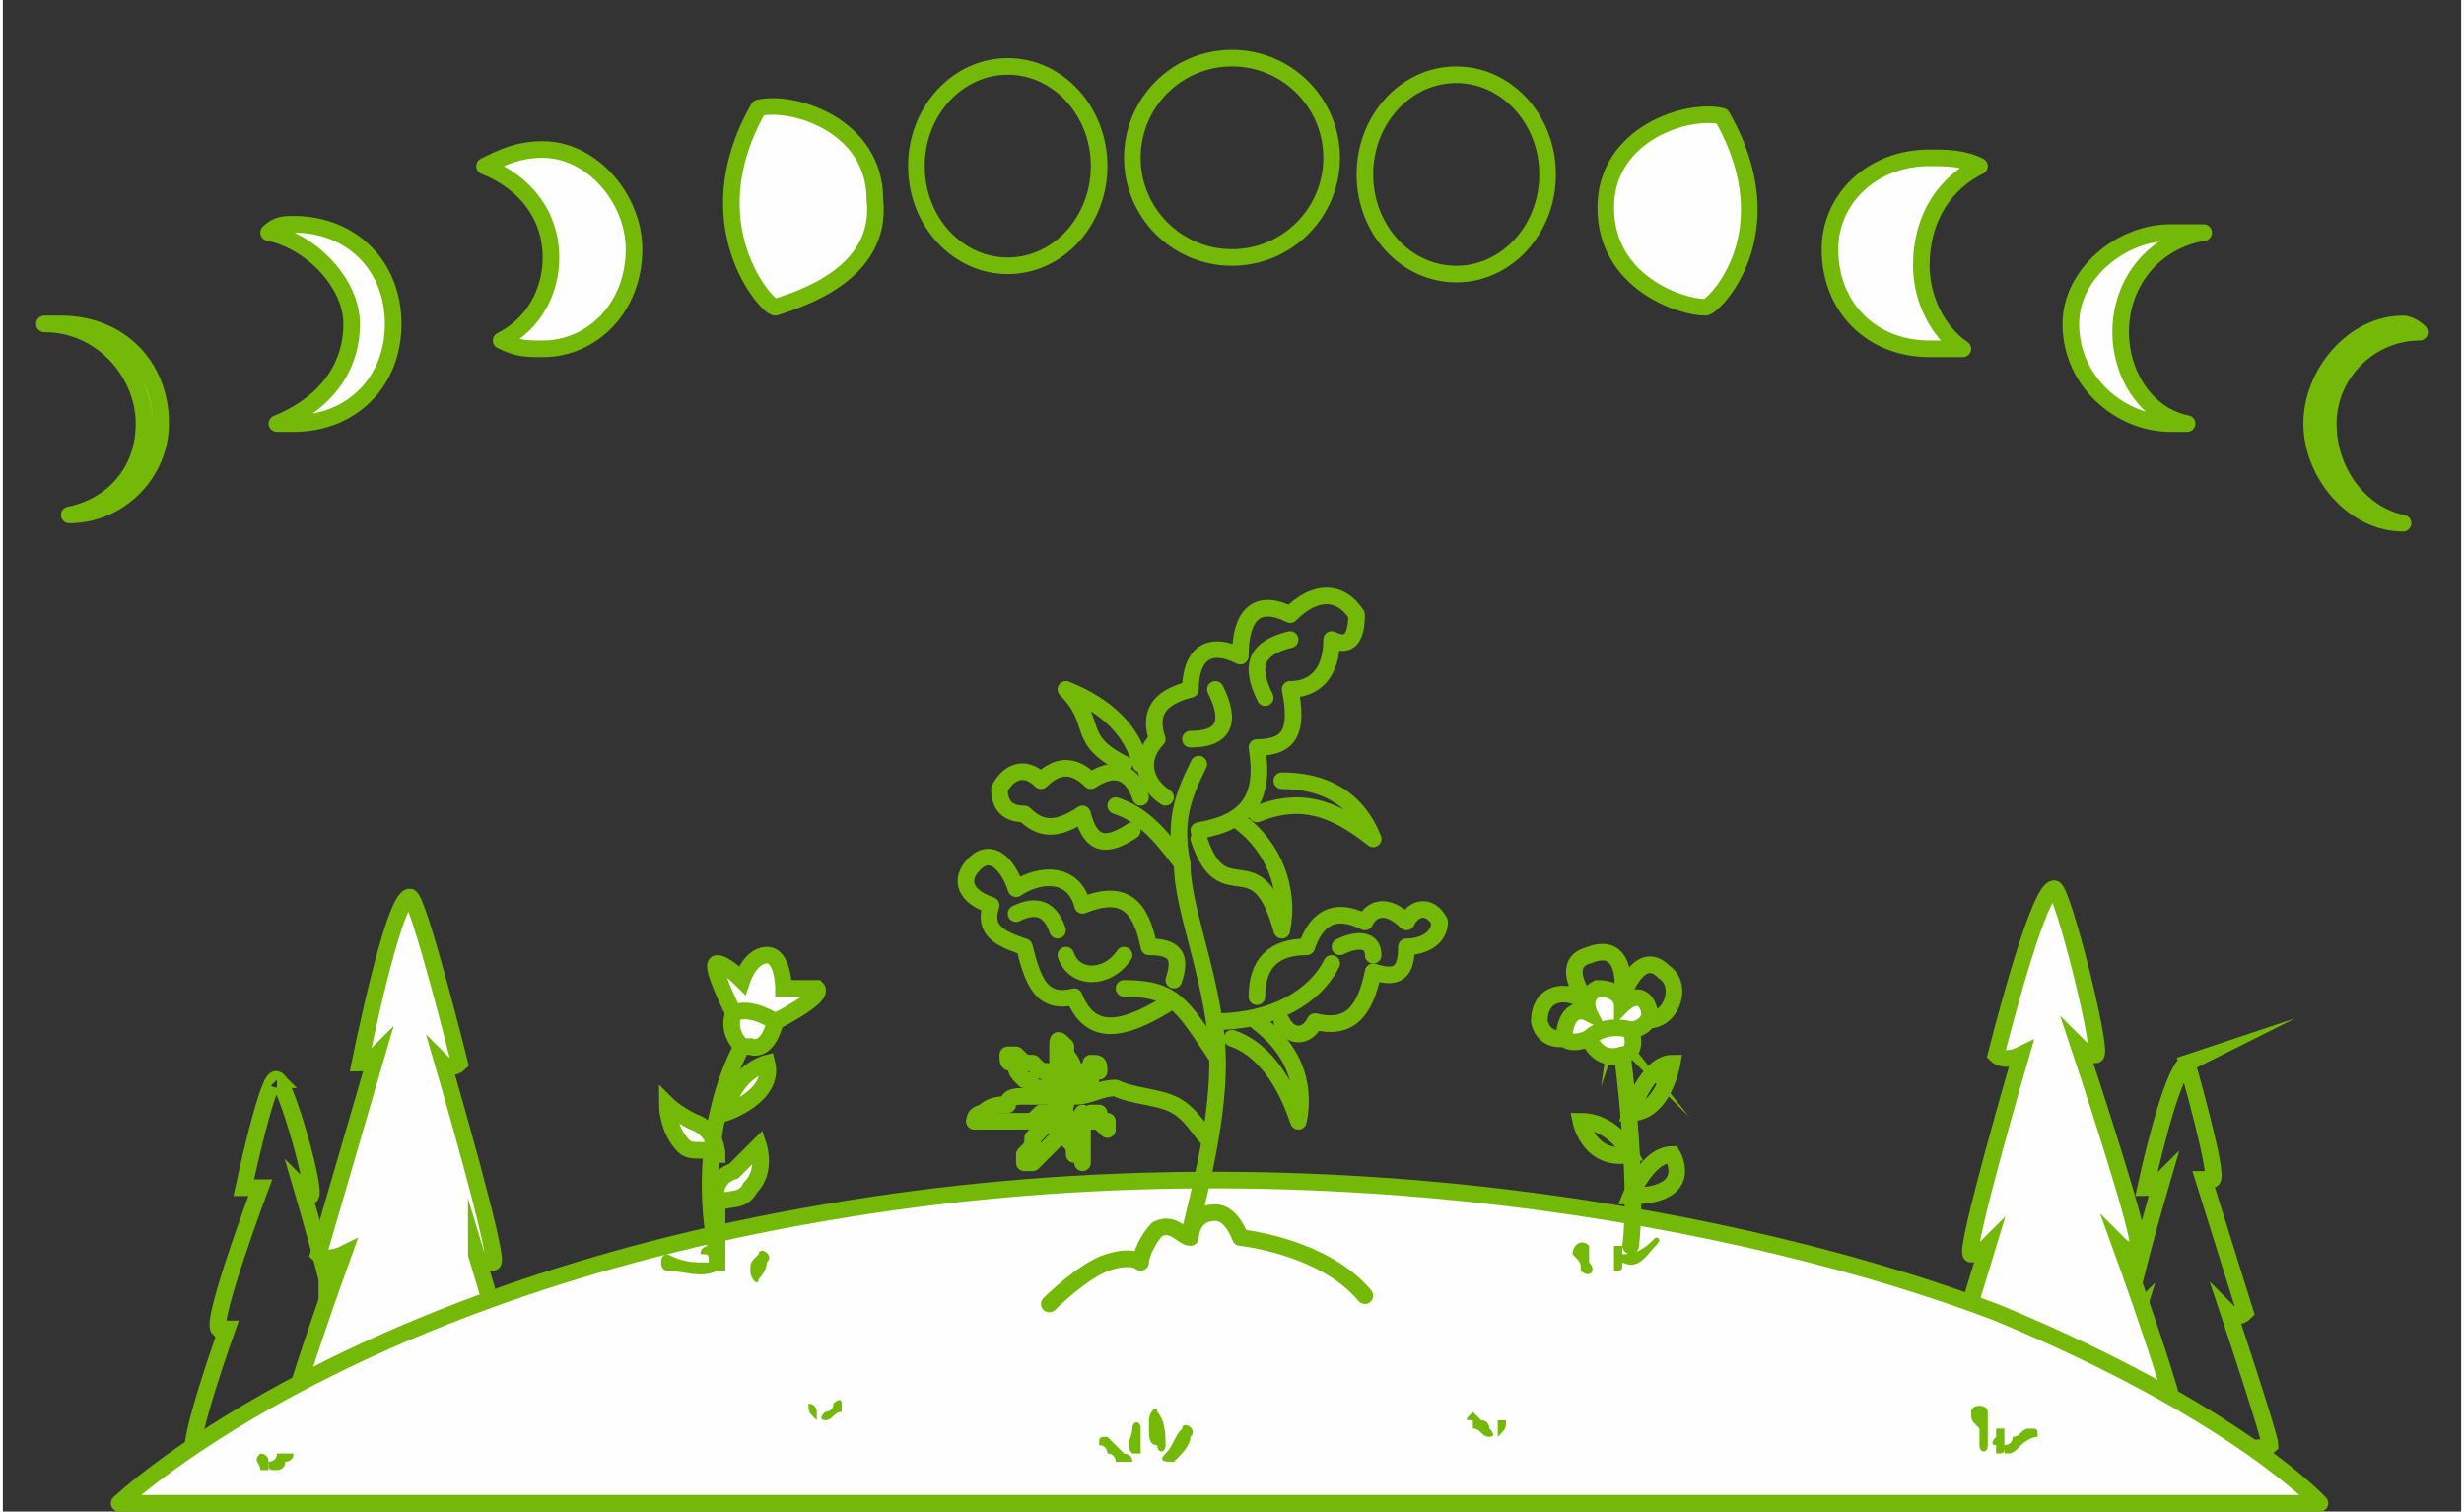 <?xml version="1.0" encoding="UTF-8"?>
<!DOCTYPE svg PUBLIC "-//W3C//DTD SVG 1.1//EN" "http://www.w3.org/Graphics/SVG/1.1/DTD/svg11.dtd">
<!-- Creator: CorelDRAW 2017 -->
<svg xmlns="http://www.w3.org/2000/svg" xml:space="preserve" width="357px" height="219px" version="1.1" style="shape-rendering:geometricPrecision; text-rendering:geometricPrecision; image-rendering:optimizeQuality; fill-rule:evenodd; clip-rule:evenodd"
viewBox="0 0 2.96 1.82"
 xmlns:xlink="http://www.w3.org/1999/xlink">
 <rect x="0" y="0" width="2.96" height="1.82" fill="#333333" stroke="none"/>
 <defs>
  <style type="text/css">
   <![CDATA[
    .str0 {stroke:#74B908;stroke-width:0.02;stroke-miterlimit:22.926}
    .str2 {stroke:#74B908;stroke-width:0.02;stroke-linecap:round;stroke-linejoin:round;stroke-miterlimit:22.926}
    .str3 {stroke:#74B908;stroke-width:0.02;stroke-linecap:round;stroke-linejoin:round;stroke-miterlimit:22.926}
    .str1 {stroke:#74B908;stroke-width:0.02;stroke-linecap:round;stroke-linejoin:round;stroke-miterlimit:22.926}
    .fil2 {fill:none}
    .fil0 {fill:none;fill-rule:nonzero}
    .fil3 {fill:#FEFEFE}
    .fil1 {fill:#FEFEFE;fill-rule:nonzero}
    .fil4 {fill:#74B908;fill-rule:nonzero}
   ]]>
  </style>
 </defs>
 <g id="Слой_x0020_1">
  <path class="fil0 str0" d="M0.33 1.3c-0.01,-0.01 -0.04,0.13 -0.04,0.13 0.01,0 0.02,0 0.02,0 0,0 -0.06,0.16 -0.05,0.17 0,0 0.01,0 0.01,0 0,0 -0.05,0.14 -0.04,0.15 0,0.01 0.19,0 0.2,0 0,0 -0.04,-0.16 -0.04,-0.16 0,0 0,0.01 0.01,0.01 0.01,0 -0.04,-0.17 -0.04,-0.17 0,0 0.01,0.01 0.01,0.01 0.01,0 -0.03,-0.14 -0.04,-0.14z"/>
  <path class="fil1 str0" d="M0.49 1.08c-0.02,0 -0.06,0.2 -0.06,0.2 0.01,0 0.02,-0.01 0.02,-0.01 0,0 -0.07,0.24 -0.07,0.24 0.01,0.01 0.03,0 0.03,0 0,0 -0.08,0.22 -0.07,0.23 0,0.01 0.28,0 0.29,0 0.01,0 -0.06,-0.23 -0.06,-0.23 0,0 0,0.01 0.02,0.01 0.01,0 -0.06,-0.24 -0.06,-0.24 0,0 0.01,0.01 0.02,0 0,0 -0.05,-0.2 -0.06,-0.2z"/>
  <path class="fil0 str0" d="M2.63 1.28c0,0 0.04,0.14 0.03,0.14 0,0 -0.01,0 -0.01,0 0,0 0.05,0.16 0.05,0.16 -0.01,0.01 -0.02,0 -0.02,0 0,0 0.05,0.15 0.05,0.16 -0.01,0.01 -0.2,0 -0.2,0 -0.01,0 0.04,-0.16 0.04,-0.16 0,0 -0.01,0.01 -0.01,0.01 -0.01,0 0.04,-0.17 0.04,-0.17 0,0 -0.01,0.01 -0.02,0.01 0,0 0.03,-0.14 0.05,-0.15z"/>
  <rect class="fil2" width="2.96" height="1.81"/>
  <path class="fil1 str0" d="M2.47 1.07c0.01,0 0.06,0.2 0.05,0.2 -0.01,0 -0.02,-0.01 -0.02,-0.01 0,0 0.08,0.24 0.07,0.24 -0.01,0.01 -0.02,0 -0.02,0 0,0 0.08,0.22 0.07,0.23 -0.01,0.01 -0.29,0 -0.3,0 0,0 0.07,-0.23 0.07,-0.23 0,0 -0.01,0.01 -0.02,0.01 -0.01,0 0.06,-0.24 0.06,-0.24 0,0 -0.02,0.01 -0.03,0 0,0 0.05,-0.2 0.07,-0.2z"/>
  <path class="fil3 str1" d="M0.14 1.81c0,0 0.26,-0.25 0.85,-0.35 0.58,-0.1 1.12,0.01 1.41,0.12 0.29,0.12 0.39,0.23 0.39,0.23l-2.65 0z"/>
  <g id="_2952210519296">
   <circle class="fil2 str1" cx="1.48" cy="0.19" r="0.12"/>
   <ellipse class="fil2 str1" cx="1.75" cy="0.21" rx="0.11" ry="0.12"/>
   <path class="fil3 str1" d="M2.32 0.19c0.02,0 0.04,0 0.06,0.01 -0.04,0.02 -0.07,0.06 -0.07,0.12 0,0.04 0.02,0.08 0.05,0.1 -0.01,0 -0.03,0 -0.04,0 -0.07,0 -0.12,-0.05 -0.12,-0.12 0,-0.06 0.05,-0.11 0.12,-0.11z"/>
   <path class="fil3 str1" d="M2.61 0.28c0.01,0 0.03,0 0.04,0 -0.06,0.01 -0.1,0.06 -0.1,0.12 0,0.05 0.03,0.1 0.08,0.11 -0.01,0 -0.01,0 -0.02,0 -0.06,0 -0.12,-0.05 -0.12,-0.12 0,-0.06 0.06,-0.11 0.12,-0.11z"/>
   <path class="fil3 str1" d="M2.89 0.39c0.01,0 0.02,0.01 0.02,0.01 0,0 0,0 0,0 -0.06,0 -0.11,0.05 -0.11,0.11 0,0.06 0.04,0.11 0.09,0.12 -0.06,0 -0.11,-0.06 -0.11,-0.12 0,-0.06 0.05,-0.12 0.11,-0.12z"/>
   <path class="fil3 str1" d="M0.65 0.18c-0.03,0 -0.05,0.01 -0.07,0.02 0.05,0.02 0.08,0.06 0.08,0.11 0,0.04 -0.02,0.08 -0.06,0.1 0.02,0.01 0.03,0.01 0.05,0.01 0.06,0 0.11,-0.05 0.11,-0.12 0,-0.06 -0.05,-0.12 -0.11,-0.12z"/>
   <path class="fil3 str1" d="M0.35 0.27c-0.01,0 -0.02,0 -0.03,0.01 0.05,0.01 0.1,0.06 0.1,0.11 0,0.06 -0.04,0.1 -0.09,0.12 0.01,0 0.02,0 0.02,0 0.07,0 0.12,-0.05 0.12,-0.12 0,-0.07 -0.05,-0.12 -0.12,-0.12z"/>
   <path class="fil3 str1" d="M0.07 0.39c0,0 -0.01,0 -0.02,0 0,0 0,0 0,0 0.07,0 0.12,0.06 0.12,0.12 0,0.06 -0.04,0.1 -0.09,0.11 0.06,0 0.11,-0.05 0.11,-0.11 0,-0.07 -0.05,-0.12 -0.12,-0.12z"/>
   <ellipse class="fil2 str1" cx="1.21" cy="0.2" rx="0.11" ry="0.12"/>
   <path class="fil3 str1" d="M0.91 0.13c0.04,-0.01 0.14,0.02 0.14,0.11 0.01,0.09 -0.09,0.12 -0.12,0.13 -0.01,0 -0.1,-0.1 -0.02,-0.24z"/>
   <path class="fil3 str1" d="M2.07 0.14c-0.04,-0.01 -0.14,0.02 -0.14,0.11 0,0.09 0.09,0.12 0.12,0.12 0.01,0 0.1,-0.09 0.02,-0.23z"/>
  </g>
  <g id="_2952222572192">
   <path class="fil2 str2" d="M1.43 1.48c0.02,-0.08 0.04,-0.17 0.03,-0.24 -0.01,-0.08 -0.04,-0.15 -0.04,-0.2 -0.01,-0.05 0,-0.08 0.02,-0.12"/>
   <path class="fil2 str2" d="M1.34 0.97c0.03,0.01 0.05,0.03 0.08,0.07"/>
   <path class="fil2 str2" d="M1.6 1.16c-0.02,0.04 -0.07,0.07 -0.14,0.07"/>
   <g>
    <path class="fil2 str2" d="M1.31 1.34c0.01,0 0.01,0 0.01,0 0,0.01 0.01,0.01 0.01,0.01 0,0.01 0,0.01 0,0.01 -0.01,-0.01 -0.01,-0.01 -0.02,-0.01 0,0 -0.01,-0.01 -0.01,-0.01 -0.01,0 -0.01,0 0,0 0,0 0,0.01 0,0.02 0,0 0,0.01 0,0.02 0,0 0,0.01 0,0.01 0,0.01 0,0.01 0,0.01 0,-0.01 -0.01,-0.01 -0.01,-0.01 0,-0.01 0,-0.01 -0.01,-0.02 0,-0.01 0,-0.01 0,-0.01 0,-0.01 0,-0.01 0,-0.02 0,0 0,0 0,0 0,0 0,0.01 0,0.01 -0.01,0.01 -0.01,0.01 -0.01,0.02 0,0 -0.01,0.01 -0.01,0.01 -0.01,0.01 -0.01,0.01 -0.02,0.02 0,0 -0.01,0 -0.01,0 0,0 0,0 0,0 0,0 0,-0.01 0,-0.01 0.01,-0.01 0.01,-0.01 0.01,-0.02 0,0 0.01,-0.01 0.01,-0.01 0,0 0.01,-0.01 0.01,-0.01 0.01,-0.01 0.01,-0.01 0.01,-0.02 0.01,0 0.01,0 0.01,0 -0.01,0 -0.01,0.01 -0.01,0.01 -0.01,0 -0.01,0 -0.02,0 -0.01,0.01 -0.01,0.01 -0.02,0.01 -0.01,0 -0.01,0 -0.02,0 -0.01,0 -0.02,0 -0.02,0 -0.01,0 -0.01,0 -0.02,0"/>
    <path class="fil2 str2" d="M1.31 1.31c0,-0.01 0,-0.01 0,-0.01 0,-0.01 0.01,-0.01 0.01,-0.01 0,-0.01 0,-0.01 -0.01,-0.01 0,0.01 0,0.01 -0.01,0.01 0,0.01 -0.01,0.02 -0.01,0.02 0,0 0,0 0,0 0,0 0,-0.01 0,-0.02 0,0 0,-0.01 -0.01,-0.02 0,0 0,-0.01 0,-0.01 -0.01,-0.01 -0.01,-0.01 -0.01,0 0,0 0,0 0,0.01 0,0 0,0.01 0,0.01 0,0.01 0,0.01 0,0.02 0,0 0.01,0.01 0.01,0.01 0,0 0,0 0,0 0,0 -0.01,0 -0.01,-0.01 -0.01,0 -0.01,0 -0.01,-0.01 -0.01,0 -0.01,0 -0.02,-0.01 -0.01,0 -0.01,0 -0.02,-0.01 0,0 -0.01,0 -0.01,0 0,0 0,0 0,0 0,0.01 0,0.01 0.01,0.01 0,0.01 0,0.01 0.01,0.02 0,0 0.01,0 0.01,0.01 0.01,0 0.01,0 0.02,0 0,0.01 0.01,0.01 0.01,0.01 0.01,0 0.01,0 0,0 0,0 0,0 -0.01,0 0,0 -0.01,0 -0.01,0 -0.01,0 -0.02,0 -0.02,0 -0.01,0 -0.02,0 -0.02,0.01 -0.01,0 -0.02,0 -0.03,0.01 0,0 -0.01,0 -0.01,0.01"/>
   </g>
   <path class="fil2 str3" d="M1.51 1.2c0,-0.04 0.02,-0.06 0.06,-0.06 0.01,-0.03 0.03,-0.05 0.07,-0.03 0.01,-0.02 0.03,-0.02 0.05,0 0.01,-0.02 0.03,-0.02 0.04,0 0,0.02 -0.02,0.03 -0.04,0.03 0,0.03 -0.01,0.04 -0.04,0.03 -0.01,0.05 -0.03,0.07 -0.07,0.06 -0.01,0.02 -0.03,0.02 -0.04,0"/>
   <path class="fil2 str3" d="M1.44 1c0.06,-0.01 0.08,-0.04 0.07,-0.1 0.04,0 0.05,-0.02 0.04,-0.07 0.03,0 0.05,-0.02 0.05,-0.06 0.02,0.01 0.03,0 0.03,-0.03 -0.02,-0.03 -0.05,-0.03 -0.08,0 -0.04,-0.02 -0.06,0 -0.06,0.05 -0.04,-0.02 -0.06,0 -0.06,0.04 -0.04,0.01 -0.05,0.03 -0.04,0.06 -0.02,0.02 -0.02,0.05 0.01,0.07"/>
   <path class="fil2 str3" d="M1.37 0.96c-0.01,-0.03 -0.03,-0.04 -0.06,-0.02 -0.02,-0.02 -0.04,-0.02 -0.06,0 -0.02,-0.02 -0.04,-0.01 -0.05,0.01 0,0.02 0.01,0.03 0.03,0.03 0.02,0.02 0.04,0.02 0.07,0 0.01,0.04 0.03,0.04 0.06,0.02"/>
   <path class="fil2 str3" d="M1.54 0.94c0.05,0 0.09,0.02 0.11,0.07 -0.05,-0.04 -0.09,-0.05 -0.14,-0.03"/>
   <path class="fil2 str3" d="M1.49 0.99c0.04,0.03 0.06,0.08 0.05,0.13 -0.03,-0.11 -0.07,-0.02 -0.1,-0.11"/>
   <path class="fil2 str3" d="M1.37 0.92c-0.01,-0.04 -0.04,-0.07 -0.09,-0.09 0.04,0.04 0.01,0.06 0.07,0.09"/>
   <path class="fil2 str2" d="M1.35 1.19c0.06,0 0.07,0.02 0.11,0.08"/>
   <path class="fil2 str3" d="M1.4 1.21c-0.05,0.03 -0.09,0.04 -0.11,-0.01 -0.04,0.01 -0.05,-0.02 -0.06,-0.06 -0.03,-0.01 -0.05,-0.02 -0.04,-0.05 -0.03,-0.01 -0.04,-0.03 -0.02,-0.05 0.02,-0.02 0.04,0 0.05,0.03 0.03,-0.02 0.07,-0.02 0.08,0.02 0.05,-0.02 0.07,0 0.08,0.05 0.03,0 0.04,0.01 0.03,0.04"/>
   <path class="fil2 str3" d="M1.29 1.32c0.02,0 0.03,-0.01 0.05,-0.01 0.02,0.01 0.05,0.01 0.07,0.02 0.02,0.01 0.03,0.03 0.04,0.04"/>
   <path class="fil2 str3" d="M1.22 1.1c0.02,-0.01 0.04,-0.01 0.05,0.02"/>
   <path class="fil2 str3" d="M1.55 0.77c-0.04,0.01 -0.05,0.03 -0.03,0.07"/>
   <path class="fil2 str3" d="M1.61 1.14c0.02,-0.01 0.04,-0.01 0.04,0.01"/>
   <path class="fil2 str3" d="M1.46 0.83c0.02,0.04 0.01,0.06 -0.03,0.06"/>
   <path class="fil2 str3" d="M1.35 1.15c-0.02,0.03 -0.06,0.03 -0.07,0"/>
   <path class="fil2 str3" d="M1.51 1.23c0.04,0.03 0.06,0.07 0.05,0.12 -0.02,-0.06 -0.05,-0.09 -0.08,-0.1"/>
  </g>
  <path class="fil4" d="M0.87 1.51c0,0 0,0 0,0 0,0 -0.01,-0.01 -0.01,-0.01 0,0 0,0 -0.01,0 0,0 -0.01,0 -0.01,0.01 0.01,0 0.01,0 0.01,0.01 -0.02,0 -0.03,0 -0.05,-0.01 -0.01,0 -0.01,0.02 0,0.02 0.02,0 0.04,0.01 0.06,0 0,0 0,0 0,0 0,0 0,0 0,0 0,0 0.01,0 0.01,0 0,0 0,-0.01 0,-0.01 0,0 0,-0.01 0,-0.01z"/>
  <path class="fil4" d="M0.91 1.51c-0.01,0.01 -0.01,0.01 -0.01,0.02 0,0.01 0.01,0.02 0.01,0.01 0.01,-0.01 0.01,-0.02 0.01,-0.02 0.01,-0.01 -0.01,-0.02 -0.01,-0.01z"/>
  <path class="fil4" d="M1.94 1.52c0,0 0,0 0,0 0,-0.01 0,-0.01 0,-0.01 0,-0.01 0,-0.01 0,-0.01 0.01,0 0.01,0 0.01,0 0,0.01 0,0.01 0,0.01 0.02,0 0.03,-0.01 0.04,-0.02 0,0 0.01,0 0,0.01 -0.01,0.01 -0.02,0.03 -0.04,0.02 0,0 0,0 0,0 0,0 0,0 0,0 0,0.01 0,0.01 -0.01,0.01 0,0 0,0 0,0 0,-0.01 0,-0.01 0,-0.01z"/>
  <path class="fil4" d="M1.91 1.5c0,0.01 0,0.02 0,0.02 0.01,0.01 0,0.02 -0.01,0.01 0,-0.01 0,-0.01 -0.01,-0.02 0,-0.01 0.01,-0.02 0.02,-0.01z"/>
  <path class="fil4" d="M1.79 1.72c0,0 0,-0.01 -0.01,-0.01 0,0 -0.01,-0.01 -0.01,-0.01 -0.01,0.01 -0.01,0.01 0,0.01 0,0 0,0.01 0,0.01 0,0 0,0 0,0 0.01,0 0.01,0.01 0.02,0.01 0,0 0.01,0 0,-0.01z"/>
  <path class="fil4" d="M1.81 1.71c0,0 -0.01,0 -0.01,0 0,0.01 0,0.01 0,0.01 0,0 0,0 0,0.01 0,0 0,0 0,0 0.01,-0.01 0.01,-0.01 0.01,-0.02z"/>
  <path class="fil4" d="M0.32 1.76c0,0 0.01,0 0.01,-0.01 0.01,0 0.01,0 0.02,0 0,0 0,0 0,0 0,0.01 -0.01,0.01 -0.01,0.01 0,0 0,0 0,0 0,0.01 -0.01,0.01 -0.01,0.01 -0.01,0 -0.01,0 -0.01,-0.01z"/>
  <path class="fil4" d="M0.31 1.75c0,0 0.01,0 0.01,0.01 0,0 0,0 0,0 0,0 0,0 0,0.01 0,0 -0.01,0 -0.01,0 0,-0.01 -0.01,-0.01 0,-0.02z"/>
  <path class="fil4" d="M2.4 1.73c0,0 0,0 0,0 0,0 0,0 0,-0.01 0,0 0.01,0 0.01,0 0,0.01 0,0.02 0,0.02 0,0 0,0 0,0 0,0 0.01,0 0.01,-0.01 0.01,0 0.01,-0.01 0.02,-0.01 0.01,0 0.01,0 0.01,0.01 -0.01,0 -0.02,0.01 -0.02,0.01 -0.01,0.01 -0.01,0.01 -0.02,0.01 0,0 0,0 0,-0.01 0,0.01 0,0.01 -0.01,0.01 0,0 0,0 0,-0.01 0,0 0,0 0,0 -0.01,0 0,-0.01 0,-0.01z"/>
  <path class="fil4" d="M2.39 1.7c0,0.01 0,0.03 0,0.04 0,0.01 -0.01,0.01 -0.01,0 0,-0.01 0,-0.01 0,-0.02 -0.01,-0.01 -0.01,-0.01 -0.01,-0.02 0,-0.01 0.02,-0.01 0.02,0z"/>
  <path class="fil1 str0" d="M0.93 1.23c0,0 0.06,-0.03 0.05,-0.04 -0.02,0 -0.04,0 -0.04,0 0,0 0,-0.04 -0.02,-0.04 -0.02,0 -0.03,0.03 -0.03,0.03 0,0 -0.02,-0.02 -0.03,-0.02 -0.01,0 0.02,0.06 0.02,0.06l0.05 0.01z"/>
  <path class="fil1 str0" d="M0.9 1.26c0,0 0.02,0.01 0.03,-0.03 0,0 -0.03,-0.02 -0.05,-0.01 0,0 -0.01,0.02 0.01,0.04l0.01 0z"/>
  <path class="fil1 str0" d="M0.87 1.34c0,0 0.06,-0.02 0.05,-0.06 0,0 -0.04,0.01 -0.05,0.06z"/>
  <path class="fil1 str0" d="M0.86 1.45c0,0 -0.01,-0.03 0.02,-0.04 0.02,-0.02 0.03,-0.03 0.03,-0.03 0,0 0.01,0.03 -0.01,0.05 -0.01,0.02 -0.03,0.01 -0.04,0.02z"/>
  <path class="fil1 str0" d="M0.86 1.39c0,0 0,-0.03 -0.03,-0.04 -0.02,-0.01 -0.03,-0.02 -0.03,-0.02 0,0 0,0.03 0.02,0.05 0.01,0.01 0.03,0 0.04,0.01z"/>
  <path class="fil0 str0" d="M1.91 1.24c0,0 -0.05,0.03 -0.06,-0.01 0,-0.04 0.04,-0.04 0.06,-0.02 0,0 -0.04,-0.05 0,-0.06 0.05,-0.02 0.04,0.05 0.04,0.05 0,0 0.02,-0.06 0.05,-0.03 0.03,0.02 0,0.08 -0.04,0.05l-0.05 0.01 0 0.01z"/>
  <path class="fil1 str0" d="M1.91 1.25c0,0 -0.02,0.01 -0.03,0 0,-0.02 0.01,-0.04 0.03,-0.03 0,0 -0.01,-0.02 0.01,-0.03 0.03,0 0.03,0.02 0.03,0.02 0,0 0.02,-0.02 0.03,0 0.01,0.02 -0.01,0.03 -0.02,0.03l-0.05 0.01z"/>
  <path class="fil1 str0" d="M1.91 1.25c0,0 0.01,0.03 0.04,0.02 0,0 0.02,0 0.01,-0.03 0,0 -0.03,-0.01 -0.05,0.01z"/>
  <path class="fil0 str0" d="M1.96 1.34c0,0 0.02,-0.06 0.05,-0.06 0,0 -0.01,0.06 -0.05,0.06z"/>
  <path class="fil0 str0" d="M1.96 1.39c0,0 -0.02,-0.04 -0.06,-0.04 0,0 0.01,0.05 0.06,0.04z"/>
  <path class="fil0 str0" d="M1.96 1.44c0,0 0.02,-0.05 0.05,-0.05 0,0 0.03,0.05 -0.05,0.05z"/>
  <path class="fil2 str1" d="M0.89 1.26c0,0 -0.06,0.1 -0.03,0.25"/>
  <path class="fil2 str1" d="M1.95 1.27c0,0 0.02,0.15 0.01,0.23"/>
  <path class="fil4" d="M0.99 1.7c0,0 0.01,0 0.01,-0.01 0,0 0.01,-0.01 0.01,0 0.01,0 0.01,0 0,0 0,0 0,0.01 0,0.01 0,0 0,0 0,0 -0.01,0 -0.01,0.01 -0.02,0.01 0,0 -0.01,0 0,-0.01z"/>
  <path class="fil4" d="M0.97 1.69c0,0 0.01,0 0.01,0.01 0,0 0,0 0,0 0,0 0,0 0,0.01 0,0 0,0 0,0 -0.01,-0.01 -0.01,-0.01 -0.01,-0.02z"/>
  <path class="fil3" d="M1.42 1.48c-0.02,-0.02 -0.04,-0.01 -0.04,0.03 -0.03,-0.01 -0.07,0.03 -0.09,0.05l0.34 0c-0.03,-0.04 -0.08,-0.06 -0.14,-0.07 -0.02,-0.04 -0.04,-0.04 -0.07,-0.01z"/>
  <path class="fil2 str1" d="M1.26 1.57c0,0 0.04,-0.04 0.07,-0.05 0.03,-0.01 0.04,0 0.04,0 0,-0.01 0.01,-0.03 0.02,-0.04 0.02,-0.01 0.03,0.01 0.04,0.01 0,0 0,-0.03 0.03,-0.03 0.02,0 0.03,0.03 0.03,0.03 0,0 0.1,0.01 0.15,0.07"/>
  <path class="fil4" d="M1.35 1.75c0,0 0,0 0,0 0,0 -0.01,-0.01 -0.01,-0.01 0,0 -0.01,-0.01 -0.01,-0.01 -0.01,0 -0.01,0 -0.01,0.01 0.01,0 0.01,0.01 0.01,0.01 0.01,0 0.01,0.01 0.01,0.01 0,0 0.01,0 0.01,0 0,0 0,0 0,0 0.01,0 0.01,0 0.01,0 0,-0.01 -0.01,-0.01 -0.01,-0.01z"/>
  <path class="fil4" d="M1.37 1.72c0,-0.01 -0.01,-0.01 -0.01,0 0,0.01 -0.01,0.02 0,0.03 0,0 0.01,0 0.01,0 0,0 0,0 0,-0.01 0,0 0,0 0,0 0,-0.01 0,-0.02 0,-0.02z"/>
  <path class="fil4" d="M1.39 1.7c0,-0.01 -0.01,0 -0.01,0.01 0,0 0,0.01 0,0.01 0,0.01 0,0.02 0.01,0.02 0,0.01 0.01,0.01 0.01,0 0,-0.01 0,-0.03 -0.01,-0.04z"/>
  <path class="fil4" d="M1.42 1.72c-0.01,0.01 -0.01,0.02 -0.02,0.03 -0.01,0.01 0,0.01 0.01,0.01 0.01,-0.01 0.02,-0.02 0.02,-0.03 0.01,-0.01 -0.01,-0.02 -0.01,-0.01z"/>
 </g>
</svg>
